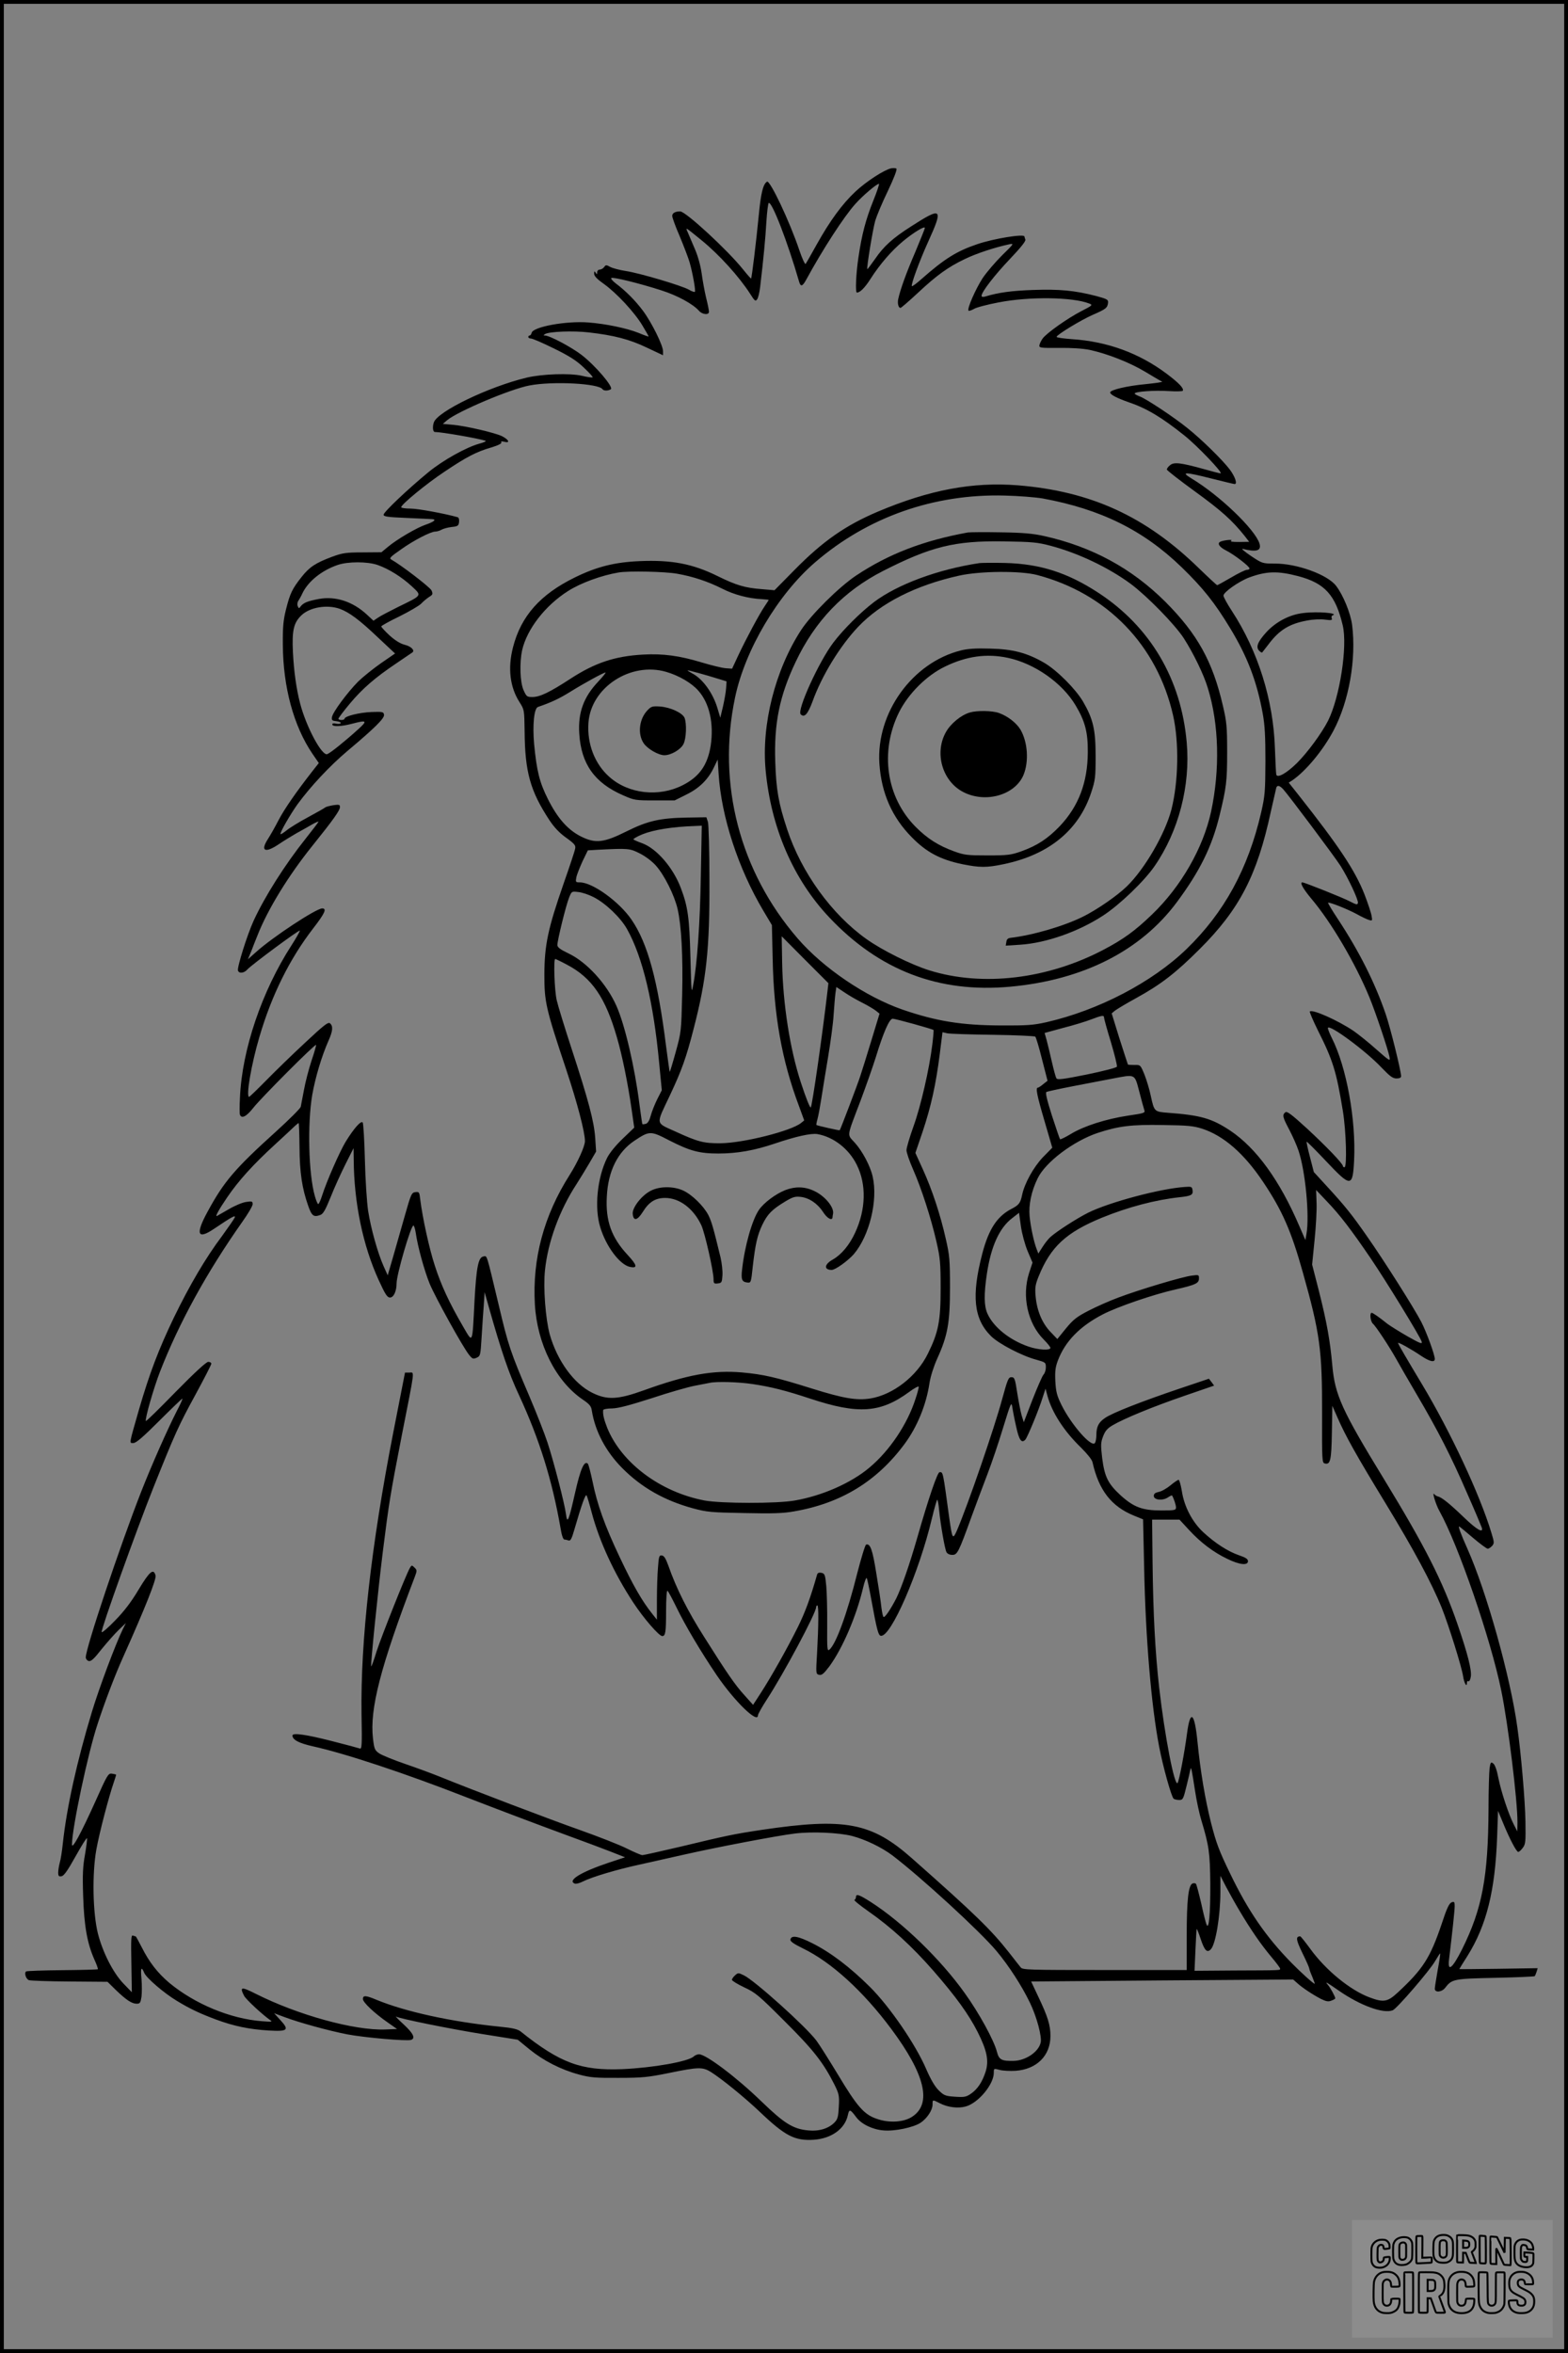 <?xml version="1.0" encoding="UTF-8"?>
<svg xmlns="http://www.w3.org/2000/svg" version="1.0" width="1024pt" height="1536pt" viewBox="0 0 1024 1536" preserveAspectRatio="xMidYMid meet">
  <rect x="0" y="0" width="1024" height="1536" fill="#808080" stroke="none"/>
  <g transform="translate(0.00 0.00) scale(1)">
    <g transform="translate(0,1536) scale(0.1,-0.1)" fill="#000000" stroke="none">
      <path d="M5819 14261 c-47 -11 -161 -85 -233 -152 -86 -81 -166 -190 -253 -346 -36 -65 -68 -121 -72 -126 -4 -4 -23 36 -41 90 -64 190 -192 459 -211 447 -26 -16 -40 -75 -54 -221 -16 -165 -45 -406 -50 -411 -1 -2 -25 25 -53 60 -99 124 -374 378 -410 378 -33 0 -52 -11 -52 -30 0 -10 22 -71 50 -135 27 -65 56 -141 64 -169 21 -75 40 -185 34 -191 -3 -3 -21 3 -39 14 -45 26 -324 109 -413 122 -39 6 -84 18 -100 26 -27 15 -30 15 -41 -1 -7 -9 -20 -16 -29 -16 -9 0 -16 -8 -16 -17 0 -15 -2 -16 -10 -3 -8 12 -10 11 -10 -7 0 -15 19 -35 63 -66 84 -60 202 -187 253 -273 23 -38 41 -70 40 -71 -1 -1 -31 9 -66 24 -79 31 -212 59 -328 68 -145 11 -359 -28 -370 -67 -2 -10 -8 -18 -13 -18 -5 0 -9 -4 -9 -10 0 -5 8 -10 18 -10 10 0 77 -29 150 -65 100 -49 147 -79 194 -124 35 -33 61 -61 58 -64 -3 -3 -34 1 -70 10 -78 18 -258 12 -360 -12 -247 -59 -584 -221 -607 -293 -10 -30 -6 -62 7 -62 43 0 279 -41 330 -57 8 -3 -9 -11 -39 -19 -85 -23 -238 -108 -334 -187 -135 -111 -292 -260 -292 -277 0 -12 26 -16 150 -21 83 -4 158 -7 168 -8 30 -2 10 -18 -43 -36 -57 -19 -189 -96 -248 -146 l-41 -34 -123 -1 c-109 0 -132 -4 -198 -28 -110 -41 -150 -68 -201 -133 -61 -77 -75 -107 -101 -210 -18 -72 -22 -115 -21 -233 2 -277 71 -530 193 -710 l42 -61 -44 -56 c-103 -132 -179 -241 -219 -317 -23 -45 -55 -101 -70 -124 -50 -78 -18 -93 70 -34 31 21 83 53 116 72 33 18 79 44 103 58 23 13 42 21 42 18 0 -3 -37 -51 -82 -108 -135 -169 -269 -380 -342 -539 -42 -92 -109 -306 -102 -325 8 -21 40 -17 62 8 26 29 336 259 342 253 2 -2 -22 -46 -55 -97 -192 -297 -323 -681 -336 -993 -3 -54 -3 -105 0 -112 11 -28 43 -11 87 45 48 62 403 418 410 411 2 -2 -11 -49 -30 -104 -18 -55 -40 -140 -49 -190 -9 -49 -19 -99 -21 -110 -3 -11 -75 -83 -160 -160 -271 -245 -341 -327 -448 -524 -81 -148 -67 -186 41 -113 119 80 143 93 136 74 -4 -9 -42 -64 -84 -122 -106 -141 -211 -320 -313 -530 -100 -208 -159 -363 -228 -600 -67 -234 -65 -220 -37 -220 18 0 64 40 169 145 80 80 148 145 151 145 3 0 -13 -37 -37 -82 -60 -118 -162 -347 -233 -528 -139 -356 -361 -1018 -361 -1079 0 -10 9 -21 19 -24 15 -4 35 14 84 77 36 44 86 101 112 126 l47 45 -20 -40 c-45 -91 -154 -381 -202 -540 -98 -324 -165 -626 -190 -860 -5 -49 -14 -106 -20 -125 -5 -19 -10 -48 -10 -63 0 -23 4 -28 21 -25 16 2 40 36 93 131 39 70 72 123 74 117 2 -6 -4 -53 -13 -106 -14 -77 -17 -130 -12 -272 6 -195 27 -309 73 -413 15 -33 25 -61 23 -64 -3 -2 -107 -5 -231 -6 -124 -1 -231 -5 -237 -8 -14 -9 -3 -48 17 -57 10 -4 129 -8 265 -9 l249 -2 56 -55 c68 -65 103 -88 135 -88 21 0 25 6 31 46 3 26 3 77 0 115 -7 74 -1 86 18 40 15 -34 129 -132 214 -183 86 -52 147 -81 254 -121 119 -44 217 -64 346 -72 124 -7 135 3 74 69 l-40 44 67 -25 c101 -38 293 -90 411 -113 110 -21 392 -46 417 -36 29 11 14 42 -47 99 -35 32 -58 56 -52 53 30 -15 347 -79 557 -113 l238 -38 77 -63 c91 -74 204 -132 322 -164 74 -20 107 -23 260 -22 156 0 192 4 330 32 190 39 218 40 273 6 72 -46 218 -164 319 -260 166 -158 228 -190 353 -182 115 8 203 71 222 161 9 41 15 39 54 -13 34 -46 106 -81 178 -87 72 -7 196 19 243 50 43 29 78 83 78 118 0 34 -1 34 48 9 50 -26 118 -35 168 -21 82 22 184 144 184 220 0 29 0 29 38 19 20 -6 67 -8 104 -6 139 10 228 99 228 228 0 70 -18 127 -79 255 l-47 100 855 7 856 6 25 -22 c33 -31 105 -78 157 -105 33 -16 48 -19 67 -11 15 5 26 12 26 15 0 11 -32 70 -49 89 -20 24 -11 19 74 -40 139 -96 289 -151 350 -127 26 9 243 261 277 321 17 29 32 52 33 50 2 -2 -5 -50 -16 -108 -10 -58 -19 -113 -19 -122 0 -27 45 -23 67 5 45 58 54 60 328 66 139 3 255 8 258 11 2 3 8 16 12 29 l7 23 -256 -4 c-141 -2 -256 -3 -256 -2 0 1 24 40 54 87 124 199 180 424 193 774 l6 172 32 -77 c44 -107 88 -191 100 -191 6 0 19 12 30 27 18 24 19 41 17 172 -2 132 -28 440 -53 615 -45 328 -201 885 -326 1165 -44 98 -63 151 -53 145 6 -3 47 -38 92 -76 45 -38 87 -69 94 -69 6 0 18 8 28 18 15 18 15 23 -5 88 -75 248 -266 657 -452 967 -98 163 -157 264 -157 270 0 8 86 -40 151 -84 55 -37 89 -45 89 -20 0 27 -54 175 -88 241 -47 91 -244 402 -355 560 -100 144 -146 200 -258 322 l-89 97 -25 97 c-14 53 -24 98 -22 101 2 2 59 -55 127 -127 162 -172 174 -172 183 5 13 264 -49 608 -145 798 -16 32 -28 63 -26 67 9 26 250 -152 350 -259 55 -57 73 -71 98 -71 19 0 30 5 30 14 0 34 -71 321 -101 407 -70 204 -172 407 -311 618 -38 57 -67 106 -65 108 7 6 126 -41 187 -74 30 -17 66 -34 79 -38 23 -7 24 -6 18 27 -3 19 -24 82 -46 139 -62 158 -167 315 -433 652 l-62 78 25 16 c89 62 199 195 267 323 102 192 150 468 122 690 -10 77 -58 195 -105 256 -56 73 -256 146 -401 145 -81 0 -81 1 -155 50 -41 28 -65 48 -54 46 92 -23 124 -12 110 35 -29 92 -261 315 -443 424 -74 45 -48 45 134 -1 76 -19 142 -35 147 -35 19 0 3 48 -32 95 -48 63 -182 195 -276 270 -89 72 -270 192 -312 207 -18 7 -33 15 -33 19 0 13 130 22 222 16 48 -3 90 -2 92 2 9 15 -24 50 -105 111 -180 135 -388 211 -620 226 -54 4 -99 10 -99 15 0 13 161 111 237 144 85 37 95 45 99 78 2 21 -5 25 -79 45 -140 36 -238 45 -411 39 -140 -5 -223 -16 -313 -43 -15 -4 -23 -2 -23 5 0 25 85 135 186 241 71 75 104 116 100 126 -3 9 -6 18 -6 20 0 19 -199 -13 -308 -50 -136 -46 -215 -96 -367 -230 -30 -27 -58 -47 -60 -44 -8 8 49 163 106 289 101 222 91 231 -111 101 -121 -77 -180 -131 -235 -212 -27 -38 -50 -69 -51 -67 -6 6 36 262 52 317 9 30 45 117 82 193 38 80 62 141 56 146 -5 4 -21 5 -35 2z m-115 -209 c-50 -124 -76 -223 -98 -373 -16 -106 -21 -229 -10 -229 20 0 51 30 88 88 62 97 138 185 214 248 69 57 142 101 142 86 0 -5 -29 -76 -63 -158 -60 -139 -97 -243 -111 -306 -6 -28 1 -58 15 -58 4 0 54 43 111 96 126 118 200 171 309 223 76 37 199 77 289 96 34 7 33 5 -45 -71 -44 -44 -102 -111 -128 -150 -46 -71 -103 -201 -92 -212 3 -3 19 2 35 11 15 10 88 29 162 43 200 39 483 35 590 -7 26 -10 24 -12 -50 -50 -91 -47 -228 -144 -253 -179 -10 -14 -19 -33 -21 -43 -3 -18 6 -19 127 -18 82 1 156 -4 201 -13 116 -25 261 -82 363 -143 53 -32 102 -61 110 -64 8 -3 -42 -10 -110 -17 -118 -11 -229 -37 -229 -54 0 -14 45 -37 116 -62 120 -40 219 -99 369 -219 82 -65 256 -247 236 -247 -6 0 -57 13 -113 29 -149 41 -192 46 -217 24 -12 -9 -21 -22 -21 -28 0 -5 83 -70 185 -144 171 -124 241 -187 322 -288 l31 -40 -66 -1 c-45 0 -61 2 -51 9 14 10 -56 2 -73 -8 -20 -11 -4 -35 40 -57 53 -27 152 -103 152 -117 0 -5 -8 -9 -18 -9 -9 0 -55 -22 -102 -50 -47 -27 -88 -50 -91 -50 -3 0 -57 50 -120 111 -348 339 -705 502 -1182 541 -294 23 -575 -29 -912 -171 -215 -91 -362 -194 -548 -383 l-129 -131 -81 7 c-112 8 -170 26 -290 85 -164 81 -300 107 -511 98 -161 -7 -278 -36 -421 -106 -227 -111 -353 -253 -405 -457 -35 -136 -20 -260 43 -358 31 -49 31 -50 33 -190 2 -265 37 -390 162 -580 32 -48 66 -84 110 -115 54 -39 63 -50 58 -71 -2 -14 -36 -116 -75 -227 -103 -296 -125 -401 -126 -593 0 -181 8 -219 144 -626 71 -214 121 -404 121 -463 0 -34 -48 -139 -100 -221 -169 -266 -244 -547 -227 -845 15 -258 136 -500 311 -620 46 -31 57 -44 61 -74 22 -135 91 -266 198 -374 126 -127 275 -212 462 -263 92 -25 120 -27 335 -31 186 -4 254 -2 326 11 307 53 541 196 722 441 82 111 141 255 162 396 7 45 27 107 50 159 69 151 84 235 84 465 0 180 -3 211 -27 316 -36 161 -90 323 -149 453 l-50 110 47 138 c55 164 87 309 112 506 l18 144 30 -7 c16 -4 151 -8 299 -10 148 -2 273 -8 277 -12 5 -5 25 -71 44 -148 l36 -140 -28 -22 c-15 -13 -31 -23 -35 -23 -16 0 -7 -47 43 -217 l51 -175 -62 -63 c-61 -65 -119 -169 -135 -245 -11 -53 -21 -66 -67 -90 -96 -49 -151 -133 -193 -293 -72 -276 -56 -427 57 -539 49 -49 201 -129 296 -154 60 -17 62 -18 62 -50 0 -18 -7 -39 -15 -47 -8 -8 -40 -82 -72 -163 l-57 -148 -14 44 c-7 25 -20 91 -29 148 -14 93 -18 102 -38 102 -19 0 -25 -14 -60 -142 -51 -189 -223 -689 -295 -857 -28 -64 -31 -58 -50 74 -43 317 -41 305 -64 305 -14 0 -72 -170 -145 -425 -50 -175 -105 -333 -138 -399 -36 -70 -74 -127 -83 -121 -4 2 -10 30 -14 62 -3 32 -18 132 -33 221 -25 158 -40 198 -67 189 -6 -2 -32 -87 -58 -188 -66 -264 -139 -463 -182 -498 -14 -11 -15 6 -14 161 1 95 -2 210 -6 255 -7 75 -10 81 -32 86 -16 3 -25 -1 -28 -12 -43 -151 -78 -246 -125 -341 -71 -143 -177 -330 -243 -432 l-50 -77 -60 67 c-57 63 -108 136 -258 374 -109 171 -183 318 -235 467 -17 47 -28 65 -42 67 -18 3 -21 -5 -26 -79 -4 -45 -7 -140 -7 -211 l0 -129 -31 39 c-65 81 -125 185 -211 367 -100 211 -148 346 -179 499 -12 56 -25 107 -30 113 -23 23 -48 -33 -83 -188 -43 -190 -51 -208 -60 -140 -9 69 -79 339 -120 465 -19 58 -73 196 -120 306 -122 285 -137 329 -200 597 -82 342 -74 317 -99 313 -33 -5 -46 -69 -58 -288 -15 -293 -10 -280 -75 -169 -89 153 -142 266 -184 396 -37 112 -81 315 -96 436 -5 45 -7 48 -31 45 -25 -3 -29 -12 -69 -153 -23 -82 -58 -204 -77 -270 l-35 -120 -27 60 c-38 85 -83 246 -101 361 -8 55 -18 203 -21 331 -3 127 -10 237 -14 245 -10 16 -56 -35 -111 -124 -39 -64 -124 -257 -154 -351 -10 -31 -21 -57 -26 -57 -4 0 -14 24 -22 53 -41 143 -49 471 -17 659 20 114 62 255 107 356 28 63 30 94 9 112 -12 10 -39 -11 -162 -126 -82 -76 -196 -187 -254 -246 -58 -59 -109 -108 -112 -108 -22 0 14 212 67 391 80 273 198 510 350 707 78 101 92 132 60 132 -39 0 -325 -188 -432 -285 l-53 -47 22 53 c11 30 30 76 41 104 67 170 202 390 359 585 135 168 179 230 179 251 0 17 -5 18 -42 13 -24 -4 -47 -10 -53 -14 -5 -5 -57 -34 -114 -65 -58 -31 -121 -70 -140 -86 -19 -15 -37 -27 -39 -24 -7 6 63 128 111 195 85 116 209 249 325 347 180 151 243 214 240 237 -3 19 -9 21 -83 18 -77 -3 -175 -27 -175 -44 0 -4 -9 -8 -20 -8 -11 0 -20 4 -20 8 0 5 33 49 74 98 82 98 163 169 306 265 52 35 98 67 103 70 18 13 -8 40 -50 50 -30 8 -62 28 -99 61 -30 28 -54 54 -54 59 0 4 53 34 118 65 64 32 128 69 142 83 14 15 37 34 52 44 25 15 26 20 16 43 -10 21 -199 166 -262 201 -16 9 -8 17 62 66 84 60 195 117 225 117 10 0 28 5 40 12 12 7 42 15 67 18 40 4 45 8 48 33 2 16 -2 29 -10 31 -86 24 -259 56 -307 56 -33 0 -61 4 -61 9 0 18 164 153 283 232 143 96 208 130 305 158 46 14 70 26 66 33 -5 7 2 9 20 4 40 -10 29 14 -16 37 -46 22 -233 66 -320 74 l-66 6 28 24 c70 58 414 204 539 227 152 29 453 13 476 -25 8 -11 36 -11 54 0 20 13 -101 155 -192 225 -67 51 -208 126 -239 126 -10 0 -10 2 1 9 26 17 185 23 287 11 165 -19 265 -45 378 -99 l106 -50 0 26 c0 38 -73 186 -130 263 -49 66 -113 131 -180 181 -19 15 -32 30 -28 34 8 9 187 -35 329 -81 103 -33 204 -88 243 -132 22 -26 66 -30 66 -7 0 9 -8 50 -19 93 -10 42 -23 114 -29 159 -7 49 -24 111 -43 155 -17 40 -38 89 -46 108 -17 39 -24 43 87 -47 116 -94 247 -239 319 -351 30 -48 35 -51 46 -35 7 10 15 45 19 78 22 184 35 323 41 428 4 64 11 119 15 122 20 13 123 -252 199 -515 10 -34 22 -30 47 16 106 195 246 411 320 493 49 55 139 131 154 131 4 0 -12 -48 -36 -108z m1106 -1946 c379 -70 657 -207 907 -449 139 -135 216 -231 318 -400 111 -183 173 -345 211 -553 14 -76 18 -149 18 -314 -1 -198 -3 -224 -28 -334 -85 -367 -241 -653 -487 -891 -224 -217 -575 -400 -916 -478 -85 -19 -125 -22 -298 -21 -257 1 -421 28 -640 103 -242 84 -519 272 -685 464 -379 438 -528 1010 -410 1572 65 313 280 675 524 885 343 295 775 447 1236 435 91 -2 203 -11 250 -19z m-4344 -434 c74 -26 158 -79 223 -139 67 -63 71 -57 -89 -135 -58 -29 -118 -60 -133 -71 l-28 -19 -43 40 c-93 86 -205 122 -314 102 -74 -14 -101 -25 -119 -49 -10 -14 -12 -14 -19 3 -4 10 -2 26 5 35 6 9 18 30 25 46 37 79 126 151 231 187 67 23 194 23 261 0z m1955 -57 c103 -18 201 -50 298 -99 75 -38 169 -63 254 -67 26 -2 47 -4 47 -5 0 -2 -12 -20 -26 -41 -36 -53 -121 -212 -171 -318 l-42 -90 -43 3 c-24 2 -93 19 -153 37 -148 45 -255 59 -384 52 -186 -10 -316 -54 -476 -158 -135 -88 -199 -119 -248 -119 -36 0 -39 3 -58 45 -23 52 -27 178 -9 261 31 137 151 292 300 386 83 53 218 102 330 121 64 11 304 6 381 -8z m4057 -16 c174 -46 244 -123 291 -322 32 -136 -19 -468 -96 -622 -42 -82 -133 -206 -203 -276 -67 -66 -127 -100 -135 -76 -2 7 -6 84 -9 172 -10 316 -111 636 -280 895 -31 47 -56 93 -56 102 0 22 99 92 167 118 114 42 187 44 321 9z m-6260 -213 c63 -23 129 -72 250 -187 l112 -105 -93 -64 c-50 -35 -117 -89 -148 -119 -71 -72 -166 -200 -171 -232 -3 -21 1 -24 30 -27 18 -2 30 -8 27 -13 -4 -5 -17 -6 -31 -3 -14 4 -24 2 -24 -5 0 -16 59 -14 127 4 99 26 105 21 43 -35 -86 -78 -183 -156 -203 -163 -35 -13 -138 180 -177 331 -25 95 -41 213 -47 334 -7 143 5 193 55 241 55 53 167 72 250 43z m2133 -412 c83 -24 166 -73 209 -122 74 -83 103 -216 81 -361 -20 -125 -74 -202 -183 -257 -156 -79 -354 -57 -479 55 -95 84 -146 216 -136 353 16 230 275 400 508 332z m349 -48 l45 -14 -3 -43 c-1 -24 -11 -78 -20 -119 l-18 -75 -18 60 c-29 100 -97 194 -165 229 -17 9 -31 18 -31 20 0 3 114 -28 210 -58z m-792 -14 c-96 -101 -134 -203 -125 -341 12 -198 100 -322 287 -403 72 -32 80 -33 206 -33 l130 0 76 38 c86 42 143 99 181 179 l24 50 6 -94 c18 -281 128 -617 292 -893 l56 -94 5 -218 c7 -370 60 -666 171 -961 l35 -96 -21 -17 c-64 -52 -378 -131 -526 -132 -109 -1 -147 9 -293 76 -134 61 -130 40 -37 237 79 168 106 245 155 435 84 324 105 522 103 970 0 193 -5 364 -10 380 l-10 30 -124 -2 c-178 -3 -258 -21 -395 -89 -150 -75 -204 -82 -299 -35 -86 43 -153 118 -216 243 -56 111 -74 185 -91 362 -11 126 0 232 25 241 88 30 138 54 208 97 98 61 220 127 233 128 5 0 -16 -26 -46 -58z m4472 -704 c34 -37 334 -437 375 -501 51 -81 117 -222 113 -241 -3 -14 -10 -12 -51 9 -42 23 -298 125 -312 125 -18 0 4 -40 56 -103 132 -155 290 -424 382 -647 40 -97 121 -338 131 -388 6 -32 4 -31 -87 49 -50 45 -117 98 -147 119 -102 69 -270 144 -286 127 -3 -3 21 -59 53 -124 98 -194 121 -269 163 -527 21 -130 28 -366 10 -366 -5 0 -10 4 -10 8 0 16 -107 127 -233 244 -103 94 -132 116 -143 107 -21 -17 -18 -31 26 -114 22 -42 49 -103 60 -136 45 -133 73 -426 52 -544 l-7 -40 -39 90 c-128 299 -281 510 -451 624 -121 80 -192 101 -408 117 -89 7 -89 7 -112 112 -8 39 -26 99 -40 135 -27 66 -27 66 -66 65 -22 0 -41 1 -43 3 -1 2 -26 78 -55 169 l-51 165 22 18 c13 10 73 46 135 80 164 90 261 165 418 322 260 259 375 482 464 895 18 80 34 151 36 158 6 18 22 15 45 -10z m-3803 -560 c-5 -312 -24 -583 -50 -718 -11 -62 -12 -52 -18 180 -7 259 -16 330 -63 454 -50 132 -157 256 -251 291 -28 10 -53 21 -58 25 -4 3 22 19 59 34 72 29 194 49 343 54 l44 2 -6 -322z m-399 141 c36 -18 79 -50 105 -79 55 -61 121 -193 142 -283 25 -109 36 -306 30 -562 -6 -238 -6 -241 -42 -372 -20 -73 -38 -131 -39 -130 -2 1 -12 77 -24 167 -54 430 -120 673 -226 827 -81 118 -255 243 -337 243 -28 0 -29 2 -23 33 3 17 22 64 40 104 l35 72 68 4 c196 10 206 9 271 -24z m-302 -285 c79 -40 177 -134 219 -209 102 -182 173 -479 210 -876 l17 -176 -30 -59 c-16 -32 -35 -80 -42 -106 -8 -31 -19 -50 -32 -54 -11 -3 -21 -4 -23 -2 -1 1 -10 60 -19 129 -30 240 -95 519 -150 642 -63 143 -193 286 -313 343 -54 26 -73 40 -73 55 0 31 56 259 76 308 17 43 17 43 60 38 24 -2 69 -17 100 -33z m1529 -606 c-35 -301 -101 -757 -110 -767 -5 -5 -31 59 -65 163 -71 217 -117 511 -122 778 l-3 176 152 -153 153 -153 -5 -44z m-1703 165 c164 -86 252 -215 327 -475 35 -120 72 -303 96 -471 l17 -118 -75 -72 c-47 -45 -85 -92 -102 -125 -65 -131 -84 -327 -45 -453 38 -126 127 -244 193 -259 53 -11 49 10 -15 79 -105 113 -144 222 -135 380 8 166 71 292 181 365 98 65 105 65 228 1 133 -68 195 -85 319 -85 123 0 236 20 369 65 139 47 235 68 277 62 106 -18 207 -96 259 -202 63 -127 59 -290 -11 -441 -37 -81 -90 -144 -146 -176 -56 -31 -60 -67 -8 -68 24 0 105 58 145 103 102 120 159 352 123 507 -15 68 -67 166 -117 221 -51 57 -55 29 38 274 37 99 82 227 100 285 49 160 88 250 110 250 17 0 260 -67 267 -74 1 -1 -2 -43 -8 -92 -20 -164 -76 -406 -123 -536 -25 -70 -46 -140 -46 -156 0 -16 20 -74 44 -128 54 -123 116 -314 152 -471 24 -105 27 -138 27 -303 0 -213 -14 -286 -83 -426 -72 -148 -228 -269 -376 -293 -89 -14 -174 0 -379 64 -242 76 -319 93 -460 106 -188 16 -356 -14 -641 -117 -170 -61 -239 -64 -336 -16 -120 59 -229 209 -278 382 -27 100 -43 303 -31 417 19 186 95 393 206 563 23 36 61 98 85 139 l43 74 -6 91 c-8 107 -43 241 -156 586 -44 135 -87 274 -95 310 -15 62 -22 270 -10 270 3 0 37 -16 76 -37z m1928 -248 c36 -18 76 -42 89 -52 l25 -20 -53 -174 c-29 -96 -62 -201 -73 -234 -17 -53 -128 -345 -134 -353 -2 -3 -143 29 -152 34 -2 1 1 19 7 40 6 22 17 82 25 134 8 52 28 174 44 270 16 96 33 220 36 275 4 55 9 119 12 141 l6 41 51 -34 c29 -20 81 -50 117 -68z m1580 -97 c0 -7 20 -80 45 -161 24 -81 42 -153 39 -160 -2 -7 -89 -29 -195 -51 -159 -32 -193 -36 -200 -25 -5 8 -18 57 -30 109 -12 52 -27 116 -34 141 l-13 46 121 33 c67 17 149 42 182 55 71 27 85 29 85 13z m230 -483 c14 -55 29 -109 33 -121 7 -19 1 -21 -108 -37 -143 -22 -285 -67 -371 -119 -36 -22 -68 -37 -71 -35 -3 3 -26 72 -53 154 -33 104 -44 150 -36 155 6 3 83 20 171 37 88 17 205 39 260 50 152 29 144 33 175 -84z m-5484 -363 c1 -167 17 -271 57 -384 23 -66 36 -75 79 -59 19 7 33 32 68 118 23 59 67 155 96 213 l53 105 1 -75 c2 -282 60 -561 163 -786 43 -94 56 -114 74 -114 24 0 43 41 43 94 1 59 93 376 110 376 4 0 11 -21 15 -47 12 -87 56 -247 91 -333 36 -87 216 -413 258 -465 21 -26 26 -28 49 -18 24 11 25 16 32 130 4 65 10 159 14 208 l6 90 28 -100 c81 -286 131 -433 196 -571 135 -292 217 -556 272 -871 7 -45 17 -73 25 -73 7 0 19 -3 28 -6 11 -4 20 11 36 68 50 172 74 238 81 226 4 -7 19 -57 33 -111 50 -188 147 -399 273 -590 68 -103 167 -217 188 -217 21 0 25 25 25 166 0 75 4 133 9 130 5 -3 31 -52 59 -109 55 -114 158 -288 263 -443 116 -170 269 -319 269 -261 0 7 26 54 58 103 112 172 322 565 322 603 0 6 3 11 8 11 9 0 8 -131 -2 -311 -8 -134 -8 -136 13 -142 18 -4 30 6 68 56 86 118 175 325 219 510 10 43 21 72 25 65 3 -7 16 -67 28 -133 38 -208 47 -240 63 -243 65 -13 251 415 334 766 16 67 32 122 35 122 3 0 9 -30 12 -67 9 -93 37 -254 48 -275 6 -11 21 -18 38 -18 33 0 41 15 127 253 30 81 76 205 103 275 27 70 73 206 102 302 50 163 54 172 60 135 3 -22 14 -79 25 -127 19 -88 35 -112 60 -86 14 15 90 199 114 278 l18 55 12 -45 c30 -111 109 -233 221 -341 40 -40 71 -78 74 -95 41 -182 123 -288 271 -348 l59 -24 7 -314 c9 -461 47 -906 98 -1170 25 -131 81 -331 95 -340 5 -4 22 -8 36 -8 24 0 27 6 47 88 12 48 23 96 25 107 3 17 5 17 10 -5 3 -14 13 -74 22 -134 9 -59 27 -145 41 -190 50 -166 56 -212 58 -411 1 -201 -9 -309 -25 -267 -5 12 -21 75 -35 140 -15 64 -30 121 -34 125 -4 4 -14 5 -22 2 -27 -11 -38 -109 -38 -342 l0 -223 -535 0 c-498 0 -536 1 -549 17 -8 10 -43 54 -77 98 -116 147 -220 249 -632 613 -265 235 -437 268 -982 187 -186 -28 -223 -36 -532 -110 -128 -30 -239 -55 -248 -55 -8 0 -55 20 -103 44 -48 24 -184 77 -302 119 -196 69 -711 265 -920 350 -47 19 -147 56 -223 82 -76 26 -152 57 -170 69 -29 20 -33 28 -41 96 -23 192 48 468 273 1057 15 40 15 44 -2 60 -17 17 -19 17 -30 -2 -25 -42 -185 -445 -217 -543 -17 -57 -34 -102 -36 -100 -5 6 43 482 76 748 40 320 49 375 124 760 88 447 84 410 49 410 l-28 0 -78 -398 c-143 -733 -213 -1354 -206 -1832 4 -202 2 -229 -11 -224 -8 3 -93 26 -188 50 -165 42 -252 54 -252 35 0 -28 41 -50 135 -71 212 -47 601 -176 995 -330 220 -85 444 -170 675 -255 99 -36 222 -82 273 -102 l94 -37 -109 -36 c-181 -61 -270 -116 -219 -136 8 -3 31 3 53 14 57 29 220 78 373 111 74 17 205 46 290 65 212 48 605 123 720 137 112 14 289 6 375 -16 87 -23 191 -73 262 -126 188 -143 572 -495 681 -625 81 -97 165 -227 218 -337 45 -93 80 -224 70 -262 -15 -61 -98 -116 -175 -118 -79 -2 -97 7 -110 58 -19 75 -116 253 -211 385 -157 220 -405 460 -610 592 -78 50 -100 58 -100 34 0 -8 -5 -16 -10 -18 -6 -2 36 -36 93 -76 146 -102 283 -227 422 -386 149 -171 231 -285 290 -401 61 -121 74 -187 52 -258 -22 -68 -53 -115 -97 -145 -31 -21 -43 -23 -103 -19 -63 4 -72 8 -107 42 -25 25 -51 69 -81 138 -68 159 -238 408 -368 537 -130 129 -256 225 -378 286 -92 46 -135 53 -141 23 -2 -12 21 -28 82 -58 186 -90 394 -280 577 -526 221 -297 266 -487 137 -572 -55 -37 -152 -43 -233 -14 -82 28 -127 79 -253 289 -57 94 -120 194 -140 221 -69 92 -405 394 -475 427 -35 17 -37 17 -57 -1 -11 -10 -20 -23 -20 -29 0 -6 36 -28 80 -49 74 -34 96 -53 263 -220 187 -186 253 -269 327 -416 29 -59 32 -71 28 -142 -3 -65 -7 -82 -27 -103 -38 -40 -101 -60 -172 -53 -99 9 -157 45 -305 188 -163 158 -363 309 -409 309 -10 0 -26 -6 -34 -14 -37 -34 -267 -74 -466 -83 -269 -11 -406 39 -665 246 -19 15 -52 23 -135 31 -318 32 -618 98 -807 176 -69 29 -88 30 -88 5 0 -22 74 -92 163 -154 l60 -42 -77 -3 c-200 -8 -570 94 -846 233 -95 48 -106 46 -76 -13 13 -25 123 -126 172 -160 16 -10 6 -11 -56 -6 -206 16 -437 112 -604 250 -76 64 -132 136 -180 232 -20 39 -38 72 -40 72 -3 0 -11 2 -18 5 -12 5 -13 -26 -10 -182 l3 -188 -56 58 c-67 70 -135 204 -166 327 -33 134 -38 388 -10 545 20 112 82 348 116 446 8 23 14 43 13 45 -2 1 -14 4 -28 6 -23 3 -30 -9 -105 -177 -98 -217 -155 -322 -155 -285 1 107 103 592 167 785 47 144 113 318 168 440 144 321 217 506 211 530 -13 50 -39 28 -111 -92 -49 -82 -95 -142 -154 -202 -45 -47 -85 -81 -87 -75 -6 16 227 666 338 944 142 355 164 403 274 605 57 105 104 196 104 203 0 7 -9 12 -20 12 -13 0 -88 -69 -212 -195 -105 -108 -193 -194 -195 -191 -9 8 51 217 92 322 125 321 307 651 536 976 38 53 69 106 69 117 0 19 -4 21 -42 15 -24 -3 -74 -24 -113 -47 -38 -22 -73 -42 -77 -44 -16 -9 8 36 65 120 74 109 170 215 312 345 61 56 119 110 130 121 11 10 22 19 25 20 3 0 5 -70 6 -157z m5895 120 c141 -46 275 -163 399 -349 124 -185 183 -320 258 -588 112 -398 127 -505 126 -922 -1 -303 0 -322 17 -326 37 -10 44 18 47 201 l3 175 33 -75 c53 -122 123 -247 315 -562 181 -297 300 -517 367 -683 45 -113 130 -384 139 -446 7 -45 25 -76 25 -42 0 9 4 14 9 10 6 -3 13 9 16 28 8 41 -19 148 -86 343 -98 284 -210 505 -484 954 -271 443 -317 544 -334 735 -15 167 -36 282 -87 485 l-45 175 16 160 c9 88 15 198 13 243 l-3 84 70 -74 c84 -87 159 -185 287 -373 105 -155 321 -508 332 -542 6 -19 -6 -15 -91 33 -54 31 -113 68 -132 82 -56 45 -95 72 -103 72 -15 0 -8 -57 8 -71 19 -16 109 -152 155 -235 18 -32 76 -134 130 -225 139 -236 225 -404 329 -644 51 -115 94 -218 97 -227 12 -40 -33 -14 -120 70 -94 90 -142 128 -168 134 -8 2 -17 8 -21 13 -19 25 8 -66 33 -110 122 -218 335 -836 403 -1170 45 -218 107 -722 106 -862 l-1 -58 -23 45 c-33 64 -82 211 -101 305 -9 49 -22 85 -33 93 -15 12 -18 9 -24 -30 -3 -24 -7 -142 -7 -263 -2 -447 -41 -655 -173 -920 -63 -125 -95 -151 -85 -67 22 180 37 322 37 349 0 28 -3 31 -20 25 -16 -6 -32 -40 -65 -141 -75 -222 -122 -295 -287 -448 -66 -61 -92 -66 -183 -32 -127 47 -287 178 -387 316 -33 45 -63 83 -67 83 -30 -1 -28 -21 14 -108 25 -50 45 -96 45 -101 0 -5 9 -30 20 -55 10 -25 18 -46 16 -46 -8 0 -88 72 -150 135 -167 170 -284 339 -401 582 -74 152 -92 201 -126 333 -39 156 -69 333 -89 533 -19 190 -47 211 -68 51 -16 -122 -50 -302 -61 -322 -19 -34 -85 306 -121 623 -26 232 -39 477 -43 813 l-3 282 90 0 89 0 61 -66 c76 -83 161 -147 251 -190 80 -39 135 -45 135 -15 0 14 -15 24 -60 39 -71 25 -153 77 -232 150 -72 67 -125 168 -140 270 -7 40 -16 72 -21 72 -5 0 -29 -16 -53 -36 -24 -20 -59 -40 -77 -43 -23 -5 -32 -12 -32 -26 0 -27 57 -33 92 -10 13 9 26 15 27 13 11 -17 26 -63 26 -78 0 -18 -7 -20 -95 -20 -125 0 -181 21 -268 100 -81 75 -103 119 -119 241 -10 87 -10 101 6 143 14 36 28 52 62 72 76 45 270 124 471 193 l192 66 -17 23 -17 22 -190 -64 c-249 -84 -441 -159 -488 -192 -42 -28 -57 -57 -57 -112 0 -20 -4 -43 -9 -51 -21 -34 -153 116 -218 246 -31 63 -37 87 -41 156 -3 66 0 92 17 137 48 125 143 222 291 299 95 50 335 132 478 164 131 30 152 40 152 72 0 24 -2 24 -47 18 -61 -7 -344 -92 -479 -143 -57 -21 -145 -60 -195 -86 -78 -40 -100 -58 -148 -116 l-56 -69 -46 48 c-54 57 -88 139 -96 233 -5 55 -1 76 20 128 78 193 179 287 413 383 172 70 350 117 510 134 73 8 87 15 82 46 -3 22 -7 24 -48 21 -160 -10 -496 -100 -633 -168 -74 -37 -203 -120 -246 -158 -13 -11 -37 -41 -52 -65 l-28 -44 -11 29 c-18 46 -39 143 -46 214 -7 75 11 163 52 247 51 107 235 245 394 298 135 44 218 55 425 51 162 -2 200 -6 256 -24z m-1140 -799 l32 -75 -22 -67 c-49 -151 -10 -330 95 -435 24 -24 44 -49 44 -55 0 -18 -82 -13 -144 9 -122 42 -227 126 -267 214 -23 51 -24 126 -4 261 27 180 82 300 165 363 l45 35 12 -87 c7 -49 26 -119 44 -163z m-1796 -868 c121 -18 219 -43 376 -95 314 -104 459 -94 647 44 35 26 62 40 62 33 0 -8 -9 -43 -21 -78 -53 -166 -169 -339 -302 -450 -119 -100 -307 -183 -486 -214 -117 -21 -480 -20 -590 0 -288 55 -541 244 -635 473 -22 56 -30 90 -27 117 1 6 27 11 59 11 41 1 115 21 259 67 111 37 237 73 280 81 43 8 87 17 98 19 46 10 187 6 280 -8z m3178 -3435 c76 -128 141 -222 207 -301 33 -39 60 -75 60 -80 0 -11 14 -11 -297 -12 l-262 -2 6 135 c3 74 7 136 8 138 2 2 13 -26 25 -62 26 -79 43 -97 68 -70 31 33 62 219 62 374 l0 105 36 -70 c20 -38 59 -108 87 -155z"></path>
      <path d="M6320 11884 c-290 -53 -517 -140 -729 -281 -112 -75 -294 -255 -360 -357 -169 -261 -259 -616 -231 -914 35 -374 180 -711 415 -960 327 -347 716 -496 1183 -453 476 44 851 234 1087 551 150 202 229 361 279 565 45 184 50 225 50 415 0 165 -3 198 -28 304 -67 289 -166 467 -375 677 -220 219 -479 360 -793 430 -72 16 -137 22 -283 24 -104 2 -201 1 -215 -1z m542 -87 c181 -48 378 -142 523 -249 108 -81 286 -263 345 -353 63 -98 131 -237 158 -327 73 -236 80 -531 21 -807 -52 -238 -197 -490 -386 -671 -110 -106 -186 -161 -313 -228 -367 -194 -794 -245 -1142 -136 -118 37 -308 131 -411 205 -226 161 -423 433 -516 714 -57 172 -72 259 -78 440 -9 253 28 433 133 654 126 267 314 463 571 594 312 159 468 198 788 193 188 -3 220 -6 307 -29z"></path>
      <path d="M6395 11684 c-271 -41 -534 -139 -687 -254 -88 -67 -200 -178 -266 -265 -94 -124 -239 -442 -213 -468 24 -24 46 0 77 83 61 170 179 362 298 488 147 155 375 271 658 334 138 31 405 33 513 4 456 -121 782 -458 886 -916 40 -177 35 -434 -11 -615 -42 -160 -175 -389 -292 -502 -63 -61 -192 -150 -282 -195 -125 -63 -331 -123 -476 -140 -18 -2 -26 -10 -28 -27 l-4 -24 94 6 c170 11 381 85 543 191 107 70 267 223 335 322 157 227 235 526 210 807 -36 414 -238 756 -578 978 -201 131 -379 188 -607 194 -77 2 -153 1 -170 -1z"></path>
      <path d="M6275 11114 c-317 -79 -554 -408 -532 -739 13 -193 83 -351 212 -481 96 -98 186 -145 328 -175 115 -23 159 -24 272 0 294 61 490 221 571 467 27 82 29 100 29 239 0 172 -16 241 -82 355 -49 83 -170 204 -253 253 -112 65 -205 90 -355 93 -92 3 -148 -1 -190 -12z m306 -48 c175 -37 355 -163 443 -310 62 -104 81 -175 80 -306 -1 -198 -60 -353 -183 -483 -79 -82 -147 -127 -253 -165 -66 -23 -87 -26 -218 -26 -132 0 -151 2 -218 26 -104 38 -175 83 -252 160 -192 193 -236 490 -109 748 61 122 180 241 301 299 140 68 271 86 409 57z"></path>
      <path d="M6334 10709 c-57 -16 -125 -72 -156 -127 -78 -137 -24 -323 114 -393 145 -74 337 -19 392 112 36 87 28 213 -19 295 -26 44 -83 89 -142 110 -43 15 -142 17 -189 3z"></path>
      <path d="M8510 11358 c-88 -10 -178 -57 -241 -126 -56 -62 -69 -96 -46 -120 9 -9 18 -14 20 -11 2 2 21 27 42 54 70 93 136 134 255 155 36 7 87 9 114 5 40 -5 48 -4 43 9 -3 8 -1 17 6 19 43 15 -99 27 -193 15z"></path>
      <path d="M4228 10723 c-54 -57 -65 -154 -25 -214 24 -37 97 -79 136 -79 44 0 108 38 125 74 18 37 21 131 7 169 -13 33 -92 70 -161 75 -50 3 -57 1 -82 -25z"></path>
      <path d="M4252 7588 c-60 -29 -124 -111 -120 -152 5 -49 30 -44 66 13 40 65 82 91 146 91 93 0 185 -69 236 -178 23 -49 80 -300 80 -353 0 -27 3 -30 28 -27 25 3 27 7 30 53 2 27 -4 79 -12 115 -48 198 -59 236 -80 278 -31 60 -108 135 -166 161 -62 28 -151 28 -208 -1z"></path>
      <path d="M5128 7591 c-63 -25 -139 -82 -171 -128 -45 -65 -94 -237 -111 -393 -7 -62 -1 -78 34 -82 24 -3 25 -1 36 104 17 148 30 205 63 274 33 68 62 98 146 149 51 31 67 36 103 32 56 -6 112 -44 148 -100 26 -41 60 -59 61 -32 0 5 2 15 3 20 10 42 -52 118 -124 151 -61 29 -123 30 -188 5z"></path>
    </g>
  </g>
  <rect x="0.0" y="0.0" width="1024.0" height="1536.0" fill="none" stroke="black" stroke-width="5"></rect>
  <g transform="translate(882.93 1449.20) scale(0.128)" opacity="1.0">
    <rect x="0" y="0" width="1024.0" height="600.0" fill="white" fill-opacity="0.1"></rect>
    <g transform="translate(0,650) scale(0.1,-0.1)" stroke="none">
      <path fill="none" stroke="#000000" stroke-width="100" d="M4491 5720 c-164 -43 -269 -147 -319 -315 -19 -65 -29 -577 -13 -693 25 -190 116 -310 276 -367 63 -23 284 -32 370 -16 122 22 249 110 294 205 51 104 56 150 56 496 0 341 -4 385 -48 478 -46 100 -156 184 -282 217 -83 21 -241 19 -334 -5z m270 -273 c19 -12 43 -40 54 -62 18 -37 20 -64 23 -320 5 -339 -1 -384 -56 -436 -87 -82 -235 -56 -289 51 -22 43 -23 53 -23 335 0 314 7 370 52 412 34 32 66 42 139 42 53 1 73 -4 100 -22z"></path>
      <path fill="none" stroke="#000000" stroke-width="100" d="M5367 5723 c-4 -3 -7 -311 -7 -683 0 -618 1 -679 17 -691 12 -10 51 -14 152 -14 l136 0 3 248 2 248 67 -3 67 -3 34 -85 c18 -47 58 -152 89 -235 30 -82 63 -158 73 -168 14 -15 40 -19 165 -24 l148 -6 -5 34 c-4 19 -49 143 -102 276 -53 133 -96 246 -96 251 0 6 15 19 33 31 53 33 104 92 134 156 27 57 28 67 27 195 0 115 -4 144 -23 193 -31 80 -76 135 -148 183 -83 56 -166 82 -303 94 -129 11 -453 14 -463 3z m541 -300 c55 -27 77 -73 77 -163 0 -61 -4 -82 -23 -111 -34 -55 -73 -69 -191 -69 l-101 0 0 187 0 186 101 -6 c66 -4 114 -12 137 -24z"></path>
      <path fill="none" stroke="#000000" stroke-width="100" d="M6514 5685 c-4 -9 -5 -320 -2 -690 3 -511 7 -678 16 -687 19 -19 273 -30 291 -13 11 11 13 126 12 675 -1 364 -6 672 -11 685 -11 28 -27 31 -187 40 -99 6 -114 5 -119 -10z"></path>
      <path fill="none" stroke="#000000" stroke-width="100" d="M3355 5683 c-27 -3 -55 -9 -62 -15 -10 -8 -13 -150 -13 -683 0 -592 2 -674 15 -685 12 -10 52 -11 173 -6 362 15 578 29 590 38 8 7 12 46 12 129 0 108 -2 119 -20 129 -11 6 -24 9 -28 7 -4 -3 -103 -8 -221 -12 l-214 -7 5 545 c4 384 2 549 -5 556 -11 11 -120 12 -232 4z"></path>
      <path fill="none" stroke="#000000" stroke-width="100" d="M7067 5654 c-4 -4 -7 -310 -7 -680 0 -625 1 -673 18 -692 15 -18 31 -21 152 -24 l134 -3 -3 400 c-2 277 1 397 8 390 11 -11 153 -311 251 -530 96 -215 128 -281 142 -292 7 -6 82 -14 165 -17 l153 -7 11 28 c14 34 3 1333 -11 1347 -5 5 -70 11 -144 14 l-136 5 -1 -54 c-1 -30 -5 -200 -8 -379 l-6 -325 -73 150 c-40 83 -123 256 -184 385 -61 129 -117 242 -125 252 -11 12 -40 18 -121 22 -59 4 -130 9 -157 12 -28 3 -54 2 -58 -2z"></path>
      <path fill="none" stroke="#000000" stroke-width="100" d="M2507 5614 c-220 -49 -342 -159 -394 -357 -24 -91 -24 -641 0 -740 57 -233 232 -339 510 -310 56 6 127 21 158 33 76 29 187 114 226 174 64 95 67 114 71 505 2 232 -1 371 -8 404 -27 126 -116 235 -228 278 -74 29 -236 35 -335 13z m191 -281 c15 -11 36 -35 47 -54 19 -32 20 -52 20 -349 0 -309 0 -316 -23 -362 -31 -62 -75 -89 -155 -95 -53 -4 -67 -2 -97 19 -19 13 -44 41 -55 63 -19 37 -20 60 -20 350 0 337 2 351 60 405 54 51 169 63 223 23z"></path>
      <path fill="none" stroke="#000000" stroke-width="100" d="M8568 5491 c-133 -43 -219 -134 -262 -280 -13 -45 -16 -107 -16 -343 0 -320 9 -395 60 -506 73 -156 258 -255 506 -269 191 -11 324 47 376 165 19 42 22 70 26 288 4 209 3 242 -11 256 -19 18 -186 38 -347 41 l-105 2 -3 -95 c-1 -52 2 -102 7 -109 6 -10 33 -16 75 -19 l66 -4 0 -105 c0 -98 -1 -105 -26 -130 -23 -23 -31 -25 -99 -21 -64 3 -79 7 -112 34 -21 16 -49 52 -63 80 -25 49 -25 51 -25 324 0 303 6 348 56 402 28 29 32 30 99 26 105 -6 152 -50 167 -158 8 -53 9 -54 48 -62 22 -5 90 -10 150 -11 l110 -2 3 43 c4 52 -30 180 -66 245 -53 99 -179 183 -317 212 -96 20 -226 18 -297 -4z"></path>
      <path fill="none" stroke="#000000" stroke-width="100" d="M1390 5484 c-203 -45 -359 -207 -390 -404 -13 -83 -13 -616 0 -694 20 -123 100 -235 203 -281 98 -45 271 -51 387 -13 211 67 340 238 340 451 0 54 -3 69 -17 74 -24 9 -264 -15 -280 -28 -7 -7 -13 -31 -13 -60 0 -56 -13 -95 -43 -128 -31 -34 -95 -61 -144 -61 -35 0 -48 6 -77 35 -52 52 -58 99 -54 423 3 257 5 280 24 323 42 89 120 132 202 109 53 -14 72 -42 81 -120 11 -90 15 -92 150 -79 62 6 125 15 138 20 25 9 25 10 21 107 -3 82 -9 106 -33 155 -33 68 -97 130 -163 160 -60 27 -235 33 -332 11z"></path>
      <path fill="none" stroke="#000000" stroke-width="100" d="M1600 3845 c-239 -44 -424 -235 -476 -495 -22 -109 -33 -831 -15 -1000 31 -300 174 -492 425 -572 45 -15 100 -21 211 -25 181 -6 263 8 380 66 147 73 214 152 266 311 26 78 32 117 37 219 4 98 2 125 -9 132 -22 14 -393 11 -407 -3 -7 -7 -12 -39 -12 -73 0 -169 -84 -275 -217 -275 -68 0 -110 18 -150 64 -65 73 -68 99 -68 606 0 446 1 456 22 515 78 208 337 201 392 -11 6 -23 13 -75 16 -115 3 -41 10 -78 15 -83 10 -10 289 -10 357 0 63 9 67 18 60 147 -12 210 -62 331 -181 445 -86 82 -165 123 -280 146 -94 19 -261 20 -366 1z"></path>
      <path fill="none" stroke="#000000" stroke-width="100" d="M5376 3840 c-151 -39 -268 -118 -350 -237 -106 -157 -118 -245 -114 -863 4 -463 5 -477 27 -550 33 -106 72 -178 131 -243 123 -135 290 -197 526 -197 326 0 528 127 610 384 34 106 48 339 20 349 -29 12 -386 9 -400 -2 -7 -6 -16 -44 -20 -85 -17 -192 -81 -266 -226 -266 -93 1 -163 55 -197 152 -16 48 -18 92 -18 503 0 437 1 452 22 520 26 81 57 119 121 147 78 35 188 8 237 -56 30 -40 55 -133 55 -206 0 -92 6 -95 157 -92 70 1 161 5 201 8 87 8 88 9 78 158 -12 189 -62 314 -170 422 -76 76 -130 109 -241 144 -102 33 -337 38 -449 10z"></path>
      <path fill="none" stroke="#000000" stroke-width="100" d="M8441 3845 c-204 -45 -357 -196 -406 -402 -24 -99 -17 -331 13 -416 47 -137 141 -225 342 -323 334 -162 396 -203 438 -284 19 -37 23 -57 20 -116 -3 -59 -8 -77 -30 -107 -39 -50 -98 -70 -190 -65 -137 7 -187 57 -188 185 0 95 4 94 -223 86 -106 -3 -198 -10 -204 -16 -17 -13 -17 -107 1 -200 44 -226 196 -375 436 -423 103 -20 339 -15 435 10 199 53 340 189 391 377 21 78 28 222 15 311 -16 115 -56 191 -145 276 -85 81 -145 117 -386 235 -250 122 -298 173 -301 319 -3 109 52 167 164 175 115 8 183 -49 194 -164 3 -32 10 -64 16 -70 10 -14 340 -17 387 -4 24 7 25 9 22 92 -5 150 -54 269 -153 369 -69 70 -189 133 -297 155 -90 18 -265 18 -351 0z"></path>
      <path fill="none" stroke="#000000" stroke-width="100" d="M2710 3833 c-14 -2 -29 -9 -35 -14 -7 -7 -9 -354 -7 -1017 3 -910 5 -1008 20 -1019 20 -16 384 -18 413 -3 19 10 19 32 19 1019 0 923 -1 1010 -16 1022 -13 10 -61 14 -193 16 -97 1 -187 -1 -201 -4z"></path>
      <path fill="none" stroke="#000000" stroke-width="100" d="M3455 3833 c-47 -12 -45 32 -45 -1034 0 -987 0 -1009 19 -1019 12 -6 98 -10 210 -10 159 0 192 3 205 16 14 13 16 61 16 370 l0 355 81 -3 82 -3 88 -245 c49 -135 105 -292 124 -350 20 -58 45 -113 57 -122 18 -16 45 -18 229 -18 184 0 210 2 216 16 7 19 16 -7 -153 448 -74 197 -134 362 -134 366 0 4 23 22 50 40 162 104 228 273 217 560 -8 225 -46 336 -153 450 -104 110 -219 160 -413 179 -101 11 -657 13 -696 4z m721 -409 c64 -48 69 -61 72 -231 4 -176 -7 -223 -59 -267 -43 -36 -89 -46 -216 -46 l-113 0 0 286 0 286 144 -4 c127 -3 148 -5 172 -24z"></path>
      <path fill="none" stroke="#000000" stroke-width="100" d="M6510 3834 c-51 -11 -50 7 -50 -683 1 -672 7 -842 35 -951 45 -175 148 -311 289 -380 117 -58 200 -73 376 -68 124 4 156 9 225 32 108 37 176 79 246 153 61 66 117 169 140 258 9 37 13 248 16 831 4 727 3 782 -13 795 -13 11 -57 14 -204 14 -171 0 -190 -2 -209 -19 -21 -19 -21 -19 -21 -746 0 -782 0 -782 -52 -861 -64 -95 -228 -106 -302 -19 -61 73 -60 64 -66 877 -4 562 -8 745 -17 754 -13 13 -341 23 -393 13z"></path>
    </g>
  </g>
</svg>
